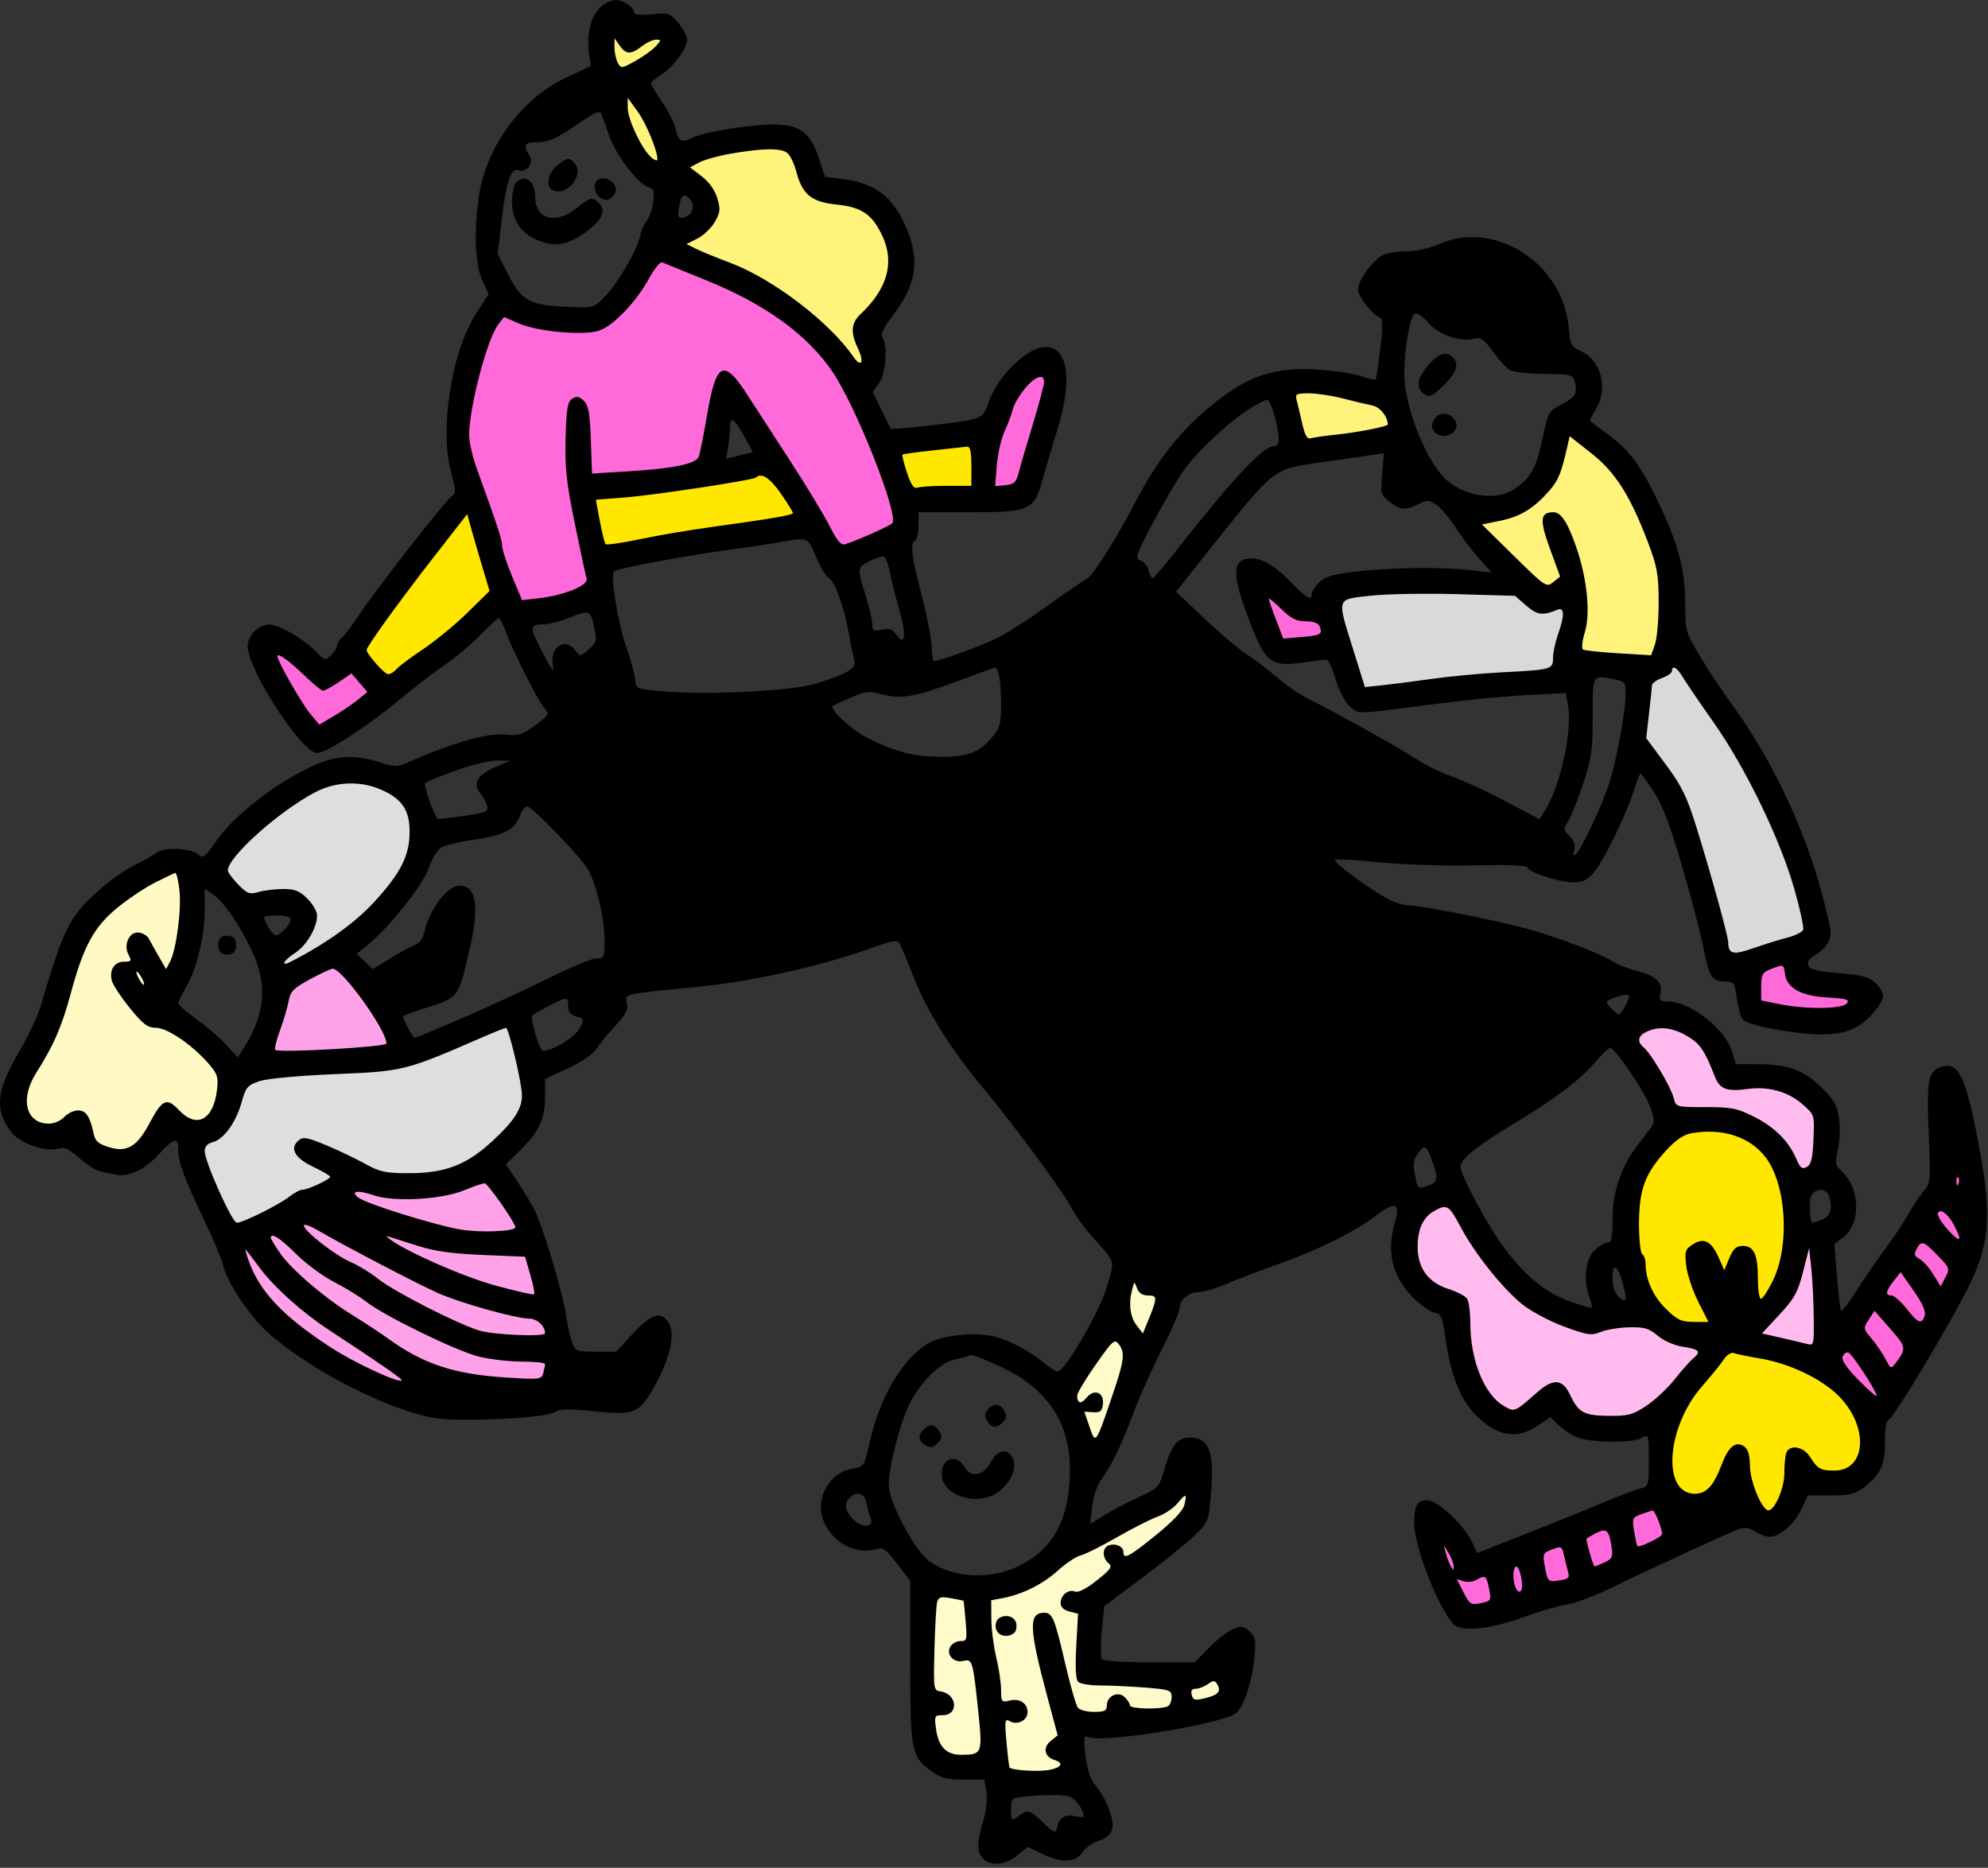 <?xml version="1.0" encoding="UTF-8"?> <svg xmlns="http://www.w3.org/2000/svg" width="347" height="326" viewBox="0 0 347 326" fill="none"><rect x="0" y="0" width="347" height="326" fill="#333333" stroke="none"/><path d="M256.396 273.206L253.512 267.438L249.475 268.303L254.666 281.858L268.221 278.974L294.467 269.457L290.429 260.516L256.396 273.206Z" fill="#FF69DA"></path><path d="M345.227 214.37L343.208 200.238L338.593 205.718L331.095 219.562L316.097 236.578L327.634 246.961L341.189 225.907L345.227 214.37Z" fill="#FF69DA"></path><path d="M291.582 195.335L282.642 180.049L288.698 176.877L297.351 178.896L301.1 187.548H306.003L314.944 189.279L318.981 195.335L317.828 204.853H313.213L303.407 195.335H291.582Z" fill="#FFBBEE"></path><path d="M318.981 239.174V215.812L313.213 216.678L311.483 224.753L303.407 233.405L318.981 239.174Z" fill="#FFBBEE"></path><path d="M284.661 228.791L301.1 234.847L292.736 243.5L284.661 248.979H275.143L271.394 243.5L267.068 248.114H262.165L256.685 242.346L254.089 229.944L248.609 225.907L246.014 217.831L247.456 210.333L254.666 208.025L262.165 221.004L273.989 230.521L284.661 228.791Z" fill="#FFBBEE"></path><path d="M305.714 177.166L304.561 169.091L313.502 166.207V171.11L326.768 173.705L316.674 178.32L305.714 177.166Z" fill="#FF69DA"></path><path d="M232.458 108.525L220.057 101.314L222.941 113.428H232.458V108.525Z" fill="#FF69DA"></path><path d="M240.245 101.602L231.593 103.909L236.784 122.367L273.412 117.176L284.66 118.618L286.102 129.577L293.889 143.709L301.1 168.224L317.251 163.61L315.232 154.381L302.542 126.982L292.736 113.138L286.102 117.176L274.566 115.445V103.909H269.951L263.606 101.602H252.07H240.245Z" fill="#D9D9D9"></path><path d="M225.536 79.394L223.806 67.281L243.129 68.723L246.878 79.394L257.55 89.777L267.644 85.163L273.412 72.761L284.949 83.721L292.159 100.16L290.428 114.869L287.544 116.888L273.412 114.869L274.566 103.333L269.374 105.351L257.55 92.95L243.129 77.087L225.536 79.394Z" fill="#FFF37C"></path><path d="M161.51 305.507V276.666L169.585 277.82L183.429 273.494L187.755 262.823V253.594L185.448 243.499L196.407 220.715L206.502 223.022L190.639 257.055L187.755 269.168L204.771 259.073L208.809 257.055V265.13L190.639 279.262L189.486 291.952L204.771 293.971L214.577 291.952V298.009L196.407 300.893L186.601 299.451L187.755 310.699L174.777 311.852L172.181 308.103L161.51 305.507Z" fill="#FFFAC9"></path><path d="M45.568 184.953L49.606 171.398L59.123 166.783L64.603 172.551L70.371 183.799L64.603 184.953H45.568Z" fill="#FFA1E8"></path><path d="M61.431 205.43L39.8 216.678L45.568 228.503L57.681 238.309L77.87 245.519L96.905 243.789V230.81L91.714 211.775L85.945 202.834L70.371 207.737L61.431 205.43Z" fill="#FFA1E8"></path><path d="M46.434 141.114L36.628 151.208L42.396 158.707L49.895 157.553L53.356 160.726L48.165 165.917V170.243L60.278 165.917L71.526 154.381L74.698 143.71L71.526 137.076L60.278 134.48L46.434 141.114Z" fill="#DEDEDE"></path><path d="M39.512 216.677L32.879 200.238L40.378 194.181V188.125L56.529 184.087H71.526L90.272 175.146L92.58 182.645V194.181L83.927 203.987L72.968 207.737L60.278 205.718L39.512 216.677Z" fill="#DEDEDE"></path><path d="M171.892 75.07V86.606H178.526L185.448 67.859L182.275 62.668L178.526 64.975L171.892 75.07Z" fill="#FF69DA"></path><path d="M56.528 118.331L49.318 111.698H45.28L50.472 122.946L56.528 128.714L67.488 120.638L62.008 114.582L56.528 118.331Z" fill="#FF69DA"></path><path d="M66.623 120.925L60.566 114.291L82.774 86.892L87.677 104.197L66.623 120.925Z" fill="#FFE700"></path><path d="M104.982 98.141L102.097 85.739L135.265 80.547L141.898 91.796L104.982 98.141Z" fill="#FFE700"></path><path d="M158.626 86.892L154.3 77.663L172.181 75.644V86.892H158.626Z" fill="#FFE700"></path><path d="M95.175 55.456L88.83 52.283L82.774 59.493L79.89 73.337L82.774 87.469L89.984 107.369L104.981 103.332L101.809 85.45L123.44 82.278L127.477 68.722L145.07 97.852L158.914 92.949L155.165 78.24L145.07 60.359L125.458 47.38L113.057 43.631L109.019 49.976L103.539 55.456H95.175Z" fill="#FF69DA"></path><path d="M304.561 196.777L294.467 195.047L286.103 203.699L283.796 216.678L287.834 229.368L299.082 234.559L289.853 247.826V260.804L308.599 266.284L313.214 259.651L323.308 258.209L327.346 253.594L326.481 246.672L319.27 238.597L303.119 234.559L313.214 225.042V213.794L312.06 203.699L304.561 196.777Z" fill="#FFE700"></path><path d="M2.307 195.336L2.883 187.837L10.094 178.32L13.266 164.187L19.611 157.842L27.398 151.786L32.878 150.344V166.783L27.398 173.993L40.665 186.972L38.069 195.336L34.32 197.931L29.706 196.201L22.784 203.123H18.746L13.266 197.931H5.768L2.307 195.336Z" fill="#FFFAC4"></path><path d="M104.981 2.967L106.135 13.638L107.577 22.002L114.211 30.943H119.114L124.017 34.98L122.574 38.153L117.671 40.46V44.209L137.283 54.304L150.55 66.705L151.992 57.476L156.607 52.862L157.761 44.209L153.434 34.98L143.052 33.25L141.61 28.058L133.246 24.021L117.671 28.058L111.903 14.503L117.671 6.139L104.981 2.967Z" fill="#FFF37C"></path><path fill-rule="evenodd" clip-rule="evenodd" d="M104.673 1.377C103.085 2.966 102.367 6.002 102.805 9.273L103.111 11.551L98.95 13.474C91.194 17.058 84.969 25.408 83.624 34.032C82.674 40.121 82.895 46.08 84.175 48.9L85.294 51.366L83.051 54.836C78.826 61.372 76.702 74.881 78.724 82.351C79.477 85.129 79.575 86.233 79.087 86.396C78.293 86.66 65.743 102.676 62.644 107.379C61.461 109.174 60.113 110.958 59.648 111.343C59.184 111.729 58.804 112.362 58.804 112.749C58.804 113.138 58.33 113.884 57.75 114.409C56.762 115.302 56.61 115.271 55.332 113.91C53.206 111.647 48.768 109.019 47.073 109.019C45.135 109.019 43.23 110.883 43.23 112.78C43.23 116.814 52.372 130.999 55.239 131.413C56.703 131.625 64.159 126.798 70.269 121.683C72.37 119.924 75.647 117.418 77.551 116.113C79.454 114.809 82.299 112.419 83.874 110.803C85.448 109.187 86.889 107.865 87.075 107.865C87.261 107.865 87.759 108.839 88.182 110.028C89.317 113.219 93.94 122.415 95.003 123.598C95.992 124.695 95.995 124.69 92.806 127.019C91.09 128.272 90.328 128.467 88.11 128.217C85.305 127.901 79.192 129.588 72.492 132.529C69.218 133.966 69.115 133.975 66.225 133.041C61.77 131.602 58.515 131.82 54.239 133.843C47.783 136.897 40.7 142.483 37.625 146.947C35.737 149.685 35.446 149.894 34.589 149.118C33.374 148.019 28.573 147.819 27.37 148.817C26.866 149.235 25.232 150.155 23.738 150.862C22.244 151.568 19.595 153.378 17.85 154.884C12.21 159.75 11.171 161.747 7.136 175.479C6.603 177.293 4.902 180.927 3.355 183.555C-0.674 190.4 -0.998 193.698 1.974 197.595C3.518 199.619 8.066 201.17 10.341 200.449C11.24 200.163 12.134 200.591 13.82 202.115C15.069 203.243 16.81 204.317 17.691 204.503C18.571 204.689 19.752 204.932 20.315 205.044C22.428 205.464 25.275 204.115 27.602 201.589C30.382 198.574 31.116 198.38 31.116 200.661C31.116 202.86 32.112 205.567 35.597 212.847C37.192 216.178 38.669 219.682 38.879 220.634C39.589 223.842 43.696 229.941 47.175 232.955C54.504 239.304 67.474 245.928 75.593 247.467C79.686 248.244 95.049 247.559 96.704 246.526C97.74 245.88 99.072 245.845 103.878 246.338C110.971 247.066 111.697 246.723 114.621 241.257C117.056 236.705 117.875 232.656 116.722 230.872C115.368 228.778 113.703 229.28 110.488 232.752L107.545 235.929L104.01 235.924C100.685 235.92 100.439 235.825 99.875 234.333C99.545 233.461 99.111 231.579 98.91 230.151C98.266 225.567 94.567 213.343 92.994 210.601C92.155 209.139 90.753 206.88 89.878 205.58L88.287 203.217L90.834 200.717C94.097 197.514 95.144 195.255 95.144 191.409V188.315L99.176 186.436C101.651 185.283 103.585 183.949 104.181 182.984C104.716 182.118 106.18 180.327 107.435 179.003C109.201 177.14 109.652 176.264 109.434 175.121C109.103 173.394 108.274 173.585 121.966 172.229C131.418 171.293 143.785 168.5 152.519 165.328C155.529 164.235 156.649 164.043 156.978 164.564C157.219 164.946 158.364 167.693 159.521 170.669C161.756 176.418 166.222 183.507 171.751 190.087C176.686 195.961 185.561 207.996 186.919 210.658C187.565 211.925 189.05 214.039 190.22 215.355C194.94 220.671 194.64 219.706 193.141 224.754C191.842 229.13 185.86 239.38 184.605 239.38C184.307 239.38 183.328 238.779 182.432 238.045C179.805 235.893 176.786 234.227 173.986 233.384C170.858 232.444 164.96 232.92 162.3 234.329C157.831 236.695 153.621 243.636 151.834 251.584C150.849 255.968 150.826 256.004 148.772 256.332C144.95 256.943 142.353 261.281 143.582 265.003C144.938 269.114 149.308 271.547 153.139 270.326C154.082 270.025 154.773 270.548 156.6 272.947L158.882 275.943V290.108C158.882 305.842 159.039 306.616 162.767 309.274C164.252 310.332 165.408 310.616 168.229 310.617L171.808 310.618L172.163 312.72C172.376 313.979 172.155 316.044 171.613 317.872C170.47 321.719 170.47 323.277 171.613 324.42C172.973 325.779 175.576 325.523 177.585 323.833L179.359 322.34L181.849 323.545C185.27 325.201 187.737 325.128 188.911 323.337C189.42 322.56 190.724 321.631 191.808 321.273C193.146 320.832 193.896 320.161 194.14 319.189C194.542 317.587 193.058 313.818 191.112 311.5C190.307 310.542 189.743 308.801 189.469 306.432C189.093 303.189 189.15 302.861 190.024 303.196C192.821 304.27 213.689 300.845 215.809 298.964C217.151 297.774 218.568 293.422 218.964 289.275C219.252 286.253 219.141 285.677 218.088 284.729C217.056 283.8 216.643 283.743 215.224 284.33C214.311 284.708 212.434 286.17 211.051 287.579L208.537 290.141H200.616C195.556 290.141 192.555 289.915 192.308 289.516C192.096 289.173 192.103 286.971 192.323 284.623L192.723 280.354L199.304 275.435C202.924 272.731 207.029 269.417 208.426 268.071C210.949 265.644 210.971 265.588 211.381 260.596C211.978 253.337 211.05 250.917 207.672 250.917C205.546 250.917 204.465 252.247 203.294 256.301C202.342 259.597 202.249 259.701 198.772 261.308C196.819 262.21 194.107 263.637 192.744 264.48L190.266 266.011L190.636 262.934C190.839 261.242 191.499 259.209 192.102 258.416C193.867 256.097 195.802 252.136 197.736 246.879C198.728 244.182 200.969 239.149 202.716 235.693C204.464 232.236 205.893 228.946 205.893 228.379C205.893 226.882 207.472 225.539 209.251 225.523C210.101 225.515 212.353 224.84 214.257 224.021C216.16 223.203 219.922 221.765 222.616 220.825C229.595 218.391 236.251 215.133 239.902 212.363C243.541 209.603 244.52 209.867 243.483 213.328C241.974 218.366 242.98 222.689 246.507 226.318C247.887 227.737 249.618 228.986 250.354 229.093C251.566 229.268 251.759 229.748 252.399 234.189C253.237 240.001 254.885 244.143 257.41 246.784C261.143 250.69 264.698 251.355 268.397 248.841L270.603 247.342L272.136 248.804C272.98 249.609 274.448 250.561 275.4 250.921C277.769 251.816 284.913 251.87 286.504 251.006C287.8 250.3 287.802 250.305 287.802 254.871C287.802 259.373 287.777 259.45 286.223 259.84C285.356 260.058 282.565 261.114 280.022 262.188C277.48 263.261 272.674 265.211 269.343 266.521C266.012 267.831 262.064 269.394 260.569 269.993L257.851 271.084L256.952 269.189C255.49 266.109 250.963 261.876 249.129 261.876C247.334 261.876 246.847 262.724 246.847 265.856C246.847 269.877 250.921 280.379 253.664 283.428C255.005 284.919 260.104 284.407 266.183 282.171C268.715 281.24 271.953 280.297 273.381 280.076C274.809 279.855 278.053 278.671 280.591 277.445C289.256 273.257 302.508 267.179 303.803 266.798C304.594 266.564 305.592 266.766 306.382 267.319C307.09 267.815 308.241 268.221 308.94 268.221C310.696 268.221 313.356 265.842 314.544 263.208L315.536 261.006L319.506 261.009C322.618 261.011 323.821 260.754 325.07 259.822C328.201 257.487 329.048 255.753 329.003 251.762C328.976 249.436 329.211 247.981 329.639 247.817C330.591 247.452 340.92 230.203 343.875 224.045C347.263 216.984 347.63 212.082 345.598 201.022C343.252 188.248 342.01 185.395 339.123 186.15C336.554 186.822 336.257 188.208 336.648 197.679C336.992 206.023 336.947 206.595 335.847 207.81C335.205 208.518 333.946 210.395 333.049 211.981C332.152 213.568 330.34 216.293 329.023 218.038C327.705 219.783 325.517 222.975 324.161 225.131C322.806 227.288 321.555 228.911 321.381 228.738C321.208 228.565 320.871 225.891 320.631 222.798L320.195 217.173L321.858 215.85C324.831 213.485 324.668 207.427 321.554 204.541C320.314 203.392 320.255 203.081 320.81 200.654C321.148 199.179 321.229 196.772 320.995 195.193C320.649 192.852 320.118 191.924 317.885 189.763C314.754 186.732 311.993 185.736 306.717 185.736H302.982L302.321 183.533C301.134 179.57 294.975 174.777 291.069 174.777C289.74 174.777 289.558 174.584 289.835 173.479C290.315 171.565 289.028 170.299 285.783 169.49C284.196 169.094 282.249 168.333 281.455 167.798C279.5 166.481 271.689 163.507 266.431 162.077C260.89 160.571 248.185 158.056 246.097 158.052C245.21 158.05 243.652 157.623 242.636 157.103C239.198 155.341 232.348 150.288 233.072 150.047C233.467 149.915 237.053 150.131 241.04 150.528C245.027 150.924 252.375 151.156 257.369 151.043C263.647 150.902 266.524 151.035 266.692 151.477C267.027 152.353 272.289 154.011 274.736 154.011C276.268 154.011 277.093 153.59 278.244 152.223C279.966 150.176 283.723 142.473 285.178 138.004C285.72 136.339 286.241 134.976 286.336 134.976C286.43 134.976 287.423 136.339 288.541 138.004C290.507 140.932 292.131 145.594 295.52 158.049C296.34 161.063 297.276 164.93 297.599 166.644C298.314 170.427 298.983 171.316 301.119 171.316C302.651 171.316 302.784 171.505 303.14 174.189C303.35 175.77 303.813 177.454 304.169 177.932C304.94 178.966 313.169 180.519 317.959 180.534C322.138 180.548 324.51 179.572 326.89 176.861C329.113 174.33 329.2 173.438 327.399 171.637C326.27 170.508 325.195 170.209 321.008 169.86C317.251 169.548 315.886 169.213 315.628 168.541C315.421 168.001 315.709 167.394 316.345 167.026C318.438 165.816 319.527 164.367 319.527 162.789C319.527 161.907 318.607 157.991 317.484 154.088C314.366 143.259 308.7 131.653 302.242 122.863C300.726 120.801 298.285 117.12 296.817 114.683C294.22 110.375 294.147 110.124 294.147 105.537C294.147 99.802 293.084 95.489 290.057 88.938C286.734 81.744 284.704 78.861 280.994 76.065C279.186 74.703 277.628 73.543 277.532 73.487C277.436 73.431 277.889 72.513 278.539 71.447C280.723 67.864 279.542 63.015 276.082 61.366C274.242 60.488 274.085 60.196 273.807 57.136C272.794 45.963 260.918 38.308 251.244 42.593C249.593 43.324 247.211 43.847 245.476 43.858C243.851 43.87 241.944 44.2 241.238 44.592C239.456 45.582 237.041 48.996 237.041 50.523C237.041 51.754 239.534 54.939 240.877 55.424C241.372 55.603 241.382 56.976 240.918 60.855C240.577 63.71 240.231 66.137 240.15 66.248C240.069 66.359 239.14 66.165 238.087 65.817C234.573 64.657 227.88 64.104 224.003 64.653C219.398 65.306 215.979 67.019 210.953 71.192C205.84 75.437 202.019 80.335 198.318 87.388C194.692 94.3 190.63 100.697 189.614 101.099C189.209 101.26 186.281 103.258 183.109 105.539C179.936 107.82 176.043 110.353 174.456 111.166C171.748 112.556 164.155 115.364 163.107 115.364C162.846 115.364 162.632 114.312 162.632 113.026C162.632 111.74 161.853 107.688 160.901 104.023C159.063 96.943 158.818 94.884 159.747 94.31C160.065 94.114 160.324 92.931 160.324 91.68V89.407H169.187C179.776 89.407 180.518 89.079 181.976 83.745C182.469 81.942 183.667 77.879 184.638 74.716C187.231 66.269 186.392 60.566 182.555 60.566C179.236 60.566 173.957 65.763 172.458 70.505C171.897 72.281 171.408 72.756 169.657 73.225C167.781 73.726 155.481 75.097 155.435 74.81C155.424 74.749 154.72 73.287 153.869 71.563L152.322 68.428L153.439 66.86C154.622 65.199 154.98 60.398 154.033 58.903C153.686 58.354 154.166 57.273 155.571 55.442C160.064 49.589 160.695 45.433 158.013 39.369C155.768 34.29 152.662 31.955 147.245 31.27L144.001 30.86L142.992 27.762C141.086 21.911 138.676 20.955 129.044 22.225C125.625 22.676 122.042 23.451 121.082 23.948C118.989 25.03 118.427 24.768 117.923 22.474C117.713 21.518 116.655 19.418 115.572 17.808C114.488 16.198 113.612 14.713 113.624 14.507C113.636 14.3 114.47 13.613 115.477 12.979C117.558 11.668 119.947 8.408 119.947 6.881C119.947 6.317 119.248 5.027 118.395 4.012C116.923 2.263 116.686 2.185 113.781 2.484C112.096 2.659 110.718 2.578 110.718 2.307C110.718 1.316 108.869 0 107.478 0C106.693 0 105.431 0.62 104.673 1.377ZM107.257 8.273C107.257 9.158 107.516 10.366 107.832 10.957C108.385 11.989 108.51 11.976 110.914 10.633C112.293 9.862 113.891 8.712 114.466 8.077C115.448 6.992 115.45 6.922 114.503 6.922C113.949 6.922 112.835 7.441 112.029 8.075C110.141 9.56 109.264 9.531 108.155 7.947L107.257 6.665V8.273ZM109.564 18.808C109.564 20.823 111.961 25.914 113.614 27.41C114.242 27.979 114.755 28.152 114.755 27.797C114.755 26.232 112.753 21.438 111.229 19.354L109.564 17.077V18.808ZM100.434 21.924C97.136 24.171 95.711 24.803 93.945 24.803C91.564 24.803 91.242 25.267 92.369 27.071C93.239 28.465 92.026 30.181 90.511 29.701C89.147 29.268 88.355 31.663 87.524 38.735L86.869 44.302L88.555 47.649C90.961 52.428 92.328 53.237 98.492 53.532C103.57 53.775 103.579 53.772 105.413 51.939C107.727 49.624 111.251 43.657 111.693 41.303C111.878 40.318 112.405 39.078 112.865 38.548C113.324 38.017 113.838 36.551 114.007 35.291C114.273 33.31 114.146 32.946 113.07 32.605C111.318 32.049 107.549 27.087 106.389 23.811C105.852 22.294 105.244 20.602 105.037 20.05C104.712 19.18 104.094 19.433 100.434 21.924ZM127.734 26.789C125.513 27.166 122.961 27.865 122.064 28.343L120.431 29.21L122.477 30.771C123.759 31.749 124.776 33.173 125.198 34.581C125.781 36.528 125.723 37.088 124.764 38.748C124.155 39.803 122.796 41.1 121.744 41.631L119.831 42.595L121.475 43.421C122.38 43.876 125.066 44.977 127.445 45.869C134.888 48.658 144.758 56.182 148.945 62.262C150.328 64.269 150.908 63.243 149.756 60.828C148.409 58.002 148.544 56.381 150.262 54.767C154.882 50.428 156.164 45.839 154.043 41.243C152.282 37.429 150.458 36.164 146.055 35.709C141.598 35.248 140.035 33.955 138.96 29.841C138.609 28.498 137.902 27.075 137.388 26.678C136.275 25.819 133.232 25.854 127.734 26.789ZM97.24 28.883C95.542 30.219 95.19 32.712 96.623 33.261C99.062 34.197 101.96 30.511 100.329 28.545C99.396 27.421 99.05 27.459 97.24 28.883ZM90.067 31.84C89.687 32.221 89.375 33.743 89.375 35.224C89.375 38.395 90.884 40.68 93.78 41.889C96.748 43.13 98.803 42.853 101.808 40.81C104.969 38.66 105.93 36.826 104.595 35.491C103.397 34.293 103.126 34.351 100.623 36.34C96.965 39.247 93.413 38.289 93.413 34.395C93.413 32.516 92.563 31.148 91.394 31.148C91.045 31.148 90.448 31.46 90.067 31.84ZM104.181 31.533C103.414 32.299 103.821 34.005 104.91 34.588C105.75 35.038 106.245 34.962 106.927 34.28C107.61 33.597 107.685 33.102 107.235 32.262C106.653 31.174 104.947 30.766 104.181 31.533ZM118.573 35.855C118.155 37.943 118.375 38.354 119.647 37.866C120.924 37.376 121.356 35.901 120.517 34.89C119.45 33.604 118.976 33.839 118.573 35.855ZM113.304 48.575C111.082 52.661 107.029 56.9 104.571 57.712C101.861 58.606 93.851 57.885 90.549 56.449L87.973 55.329L86.957 56.65C85.004 59.188 81.858 71.245 81.892 76.058C81.9 77.214 82.517 79.846 83.263 81.909C86.931 92.044 87.645 94.219 87.645 95.27C87.645 95.897 88.427 98.286 89.382 100.581L91.118 104.752L94.141 104.407C98.514 103.907 102.737 102.166 102.391 101.005C102.239 100.495 101.316 96.181 100.338 91.417C98.869 84.253 98.591 81.673 98.728 76.482C98.865 71.274 99.062 70.1 99.891 69.578C100.665 69.091 101.12 69.179 101.91 69.969C102.719 70.777 102.972 72.195 103.131 76.82L103.332 82.652L109.648 82.268C117.581 81.786 121.465 80.979 121.965 79.708C122.176 79.173 122.827 75.909 123.412 72.454C124.994 63.118 126.315 62.472 130.493 68.987C131.693 70.86 134.999 75.96 137.839 80.321C140.679 84.683 143.802 89.835 144.779 91.771C146.117 94.422 146.795 95.216 147.527 94.99C149.55 94.363 155.245 91.833 155.737 91.341C156.997 90.082 149.439 70.934 145.273 64.832C140.852 58.356 133.526 53.062 123.228 48.903C119.361 47.341 115.919 45.941 115.58 45.794C115.241 45.646 114.216 46.898 113.304 48.575ZM246.908 54.761C246.088 55.267 245.125 60.904 245.12 65.22C245.115 70.638 248.489 79.542 251.956 83.254C255.097 86.618 261.067 87.603 264.405 85.309C267.228 83.368 268.194 81.622 269.242 76.564C270.192 71.981 270.307 71.773 272.482 70.644C274.972 69.352 275.388 68.666 274.888 66.674C274.57 65.407 274.274 65.328 269.618 65.265C266.905 65.228 264.191 64.934 263.588 64.611C262.984 64.288 261.646 62.847 260.613 61.408C258.978 59.132 258.531 58.838 257.165 59.139C254.642 59.693 251.162 58.438 249.281 56.297C248.29 55.167 247.293 54.522 246.908 54.761ZM249.179 63.883C247.264 66.198 247.106 67.855 248.705 68.857C249.509 69.361 250.081 69.106 251.728 67.509C254.108 65.203 254.712 63.721 253.746 62.557C252.589 61.163 251.064 61.606 249.179 63.883ZM178.867 67.856C177.916 69.011 176.973 70.633 176.772 71.461C176.571 72.29 175.931 74.006 175.347 75.275C174.764 76.544 174.154 79.219 173.991 81.22L173.694 84.858L175.499 84.681C177.025 84.531 177.383 84.192 177.814 82.485C178.094 81.375 179.205 77.57 180.283 74.031C181.361 70.491 182.243 67.181 182.243 66.676C182.243 65.112 180.678 65.659 178.867 67.856ZM226.281 69.651C226.433 70.207 226.868 72.032 227.247 73.708C227.786 76.091 228.143 76.696 228.884 76.482C229.405 76.332 231.389 76.049 233.292 75.854C236.887 75.486 242.233 74.438 242.233 74.101C242.233 72.71 240.875 71.036 239.534 70.773C238.639 70.597 236.349 70.05 234.446 69.556C232.542 69.063 229.864 68.656 228.495 68.651C226.4 68.643 226.048 68.802 226.281 69.651ZM217.975 71.428C214.444 73.676 209.225 78.549 206.78 81.879C205.659 83.405 203.216 87.533 201.349 91.052C198.284 96.831 198.06 97.482 199.039 97.792C199.635 97.982 200.281 98.768 200.474 99.54C200.668 100.312 200.993 100.935 201.197 100.925C201.4 100.915 203.514 98.419 205.893 95.379C215.06 83.668 220.504 77.871 222.334 77.871C222.809 77.871 223.198 77.371 223.198 76.761C223.198 74.547 221.83 69.795 221.193 69.795C220.833 69.795 219.385 70.53 217.975 71.428ZM250.307 73.258C249.812 74.183 249.82 74.687 250.339 75.312C251.873 77.16 255.219 75.352 253.965 73.352C253.046 71.885 251.07 71.834 250.307 73.258ZM127.439 74.554C127.436 75.268 127.275 76.805 127.083 77.971L126.732 80.09L129.073 79.496L131.415 78.902L129.862 76.087C128.165 73.008 127.449 72.555 127.439 74.554ZM273.623 77.725C272.533 82.564 272.017 83.838 270.405 85.674C267.702 88.753 265.366 90.18 261.862 90.891L258.672 91.54L264.285 97.064C269.75 102.445 269.928 102.564 271.105 101.611L272.313 100.633L270.546 95.793C268.695 90.721 268.816 89.407 271.131 89.407C272.483 89.407 273.623 91.143 275.129 95.494C277.018 100.953 277.637 107.038 276.637 110.317C276.177 111.825 276.027 113.198 276.304 113.369C276.58 113.54 279.372 113.836 282.507 114.027L288.208 114.374L288.87 112.476C289.234 111.432 289.523 108.085 289.513 105.04C289.496 100.217 289.252 98.868 287.626 94.599C284.513 86.425 281.94 82.394 277.72 79.078L273.98 76.139L273.623 77.725ZM162.92 78.603C160.065 78.914 157.637 79.248 157.525 79.347C157.414 79.445 157.765 80.859 158.306 82.487C159.024 84.647 159.52 85.359 160.143 85.12C160.612 84.94 162.921 84.793 165.275 84.793H169.553V81.332C169.553 78.903 169.338 77.896 168.832 77.955C168.436 78.001 165.775 78.293 162.92 78.603ZM237.907 79.654C236.003 79.924 232.369 80.443 229.831 80.807C222.17 81.907 222.342 81.768 210.895 96.203L205.278 103.287L210.228 107.973C212.951 110.551 216.269 113.353 217.602 114.2C218.935 115.048 221.281 116.831 222.818 118.163C224.353 119.496 226.689 121.126 228.009 121.786C233.209 124.388 244.406 130.622 247.166 132.451C248.769 133.514 251.605 134.908 253.469 135.549C255.332 136.19 259.518 138.123 262.771 139.844L268.684 142.974L269.648 141.504C272.297 137.461 274.508 127.416 273.698 123.099L273.296 120.96L266.561 121.312C262.857 121.505 255.802 122.186 250.885 122.825C236.072 124.75 237.243 124.715 235.619 123.282C234.771 122.534 233.731 120.553 233.127 118.537C232.557 116.633 231.842 115.088 231.538 115.103C231.234 115.118 229.497 115.342 227.678 115.601C221.605 116.465 220.871 115.851 217.667 107.234C214.942 99.904 215.134 97.483 218.439 97.483C220.435 97.483 222.589 98.791 225.481 101.763C228.148 104.502 228.966 104.943 228.966 103.64C228.966 103.219 229.584 102.294 230.34 101.584C231.446 100.546 232.83 100.173 237.407 99.684C243.728 99.009 251.679 98.952 256.93 99.545L260.378 99.934L258.199 97.522C257 96.195 255.143 93.739 254.072 92.064C253 90.389 251.474 88.593 250.68 88.072C249.391 87.228 249.061 87.218 247.609 87.975C245.398 89.127 244.397 89.049 242.525 87.576C241.004 86.38 240.946 86.156 241.272 82.673C241.459 80.666 241.557 79.056 241.49 79.094C241.423 79.132 239.81 79.384 237.907 79.654ZM131.979 83.336C131.515 83.799 114.173 86.438 108.945 86.839L103.999 87.219L104.699 90.941C105.083 92.987 105.541 94.806 105.716 94.981C105.892 95.156 108.581 94.765 111.693 94.112C114.805 93.458 120.336 92.514 123.985 92.013C134.607 90.553 138.405 89.903 138.405 89.541C138.405 89.355 137.453 87.822 136.29 86.132C134.439 83.445 132.881 82.434 131.979 83.336ZM75.509 97.49C69.683 104.977 63.995 112.85 63.995 113.43C63.995 114.156 67.101 117.671 67.742 117.671C68.142 117.671 68.794 117.279 69.192 116.8C69.589 116.321 71.663 114.766 73.801 113.345C75.938 111.924 79.434 109.049 81.569 106.956L85.45 103.15L84.3 99.307C83.668 97.193 82.789 94.175 82.347 92.6L81.544 89.737L75.509 97.49ZM136.098 94.633C134.67 94.894 130.517 95.52 126.869 96.022C118.945 97.114 107.691 99.23 107.18 99.725C106.508 100.375 107.84 108.684 109.271 112.768C110.049 114.989 110.758 117.585 110.846 118.537C111.006 120.265 111.013 120.268 115.621 120.659C123.698 121.346 138.197 120.617 142.414 119.311C148.132 117.54 149.545 116.668 149.113 115.176C148.912 114.486 148.512 112.561 148.223 110.899C147.393 106.132 145.754 101.481 144.706 100.92C144.179 100.638 143.163 98.97 142.451 97.214C141.039 93.734 141.029 93.731 136.098 94.633ZM151.816 97.915C149.613 99.009 149.595 99.158 151.088 103.92C151.718 105.931 152.237 108.182 152.241 108.92C152.248 110.102 152.45 110.22 153.923 109.896C155.251 109.605 155.784 109.795 156.499 110.816C158.02 112.988 158.241 110.771 156.945 106.334C156.311 104.162 155.574 101.238 155.309 99.835C155.043 98.432 154.57 97.217 154.258 97.134C153.946 97.051 152.847 97.403 151.816 97.915ZM239.204 103.977C233.163 104.656 233.321 104.161 236.199 113.379L238.241 119.919L241.246 119.607C242.899 119.435 246.807 118.933 249.932 118.49C253.055 118.047 258.506 117.536 262.045 117.354C270.844 116.9 271.074 116.836 271.074 114.849C271.074 113.943 271.463 112.098 271.939 110.75C273.136 107.357 273.087 105.893 271.795 106.436C269.285 107.491 268.307 107.357 266.395 105.695L264.44 103.997L254.346 103.703C248.794 103.541 241.981 103.664 239.204 103.977ZM221.467 104.524C221.467 104.719 222.033 106.358 222.725 108.165L223.983 111.452L227.05 111.198C230.523 110.909 230.87 110.72 230.36 109.39C230.115 108.754 229.314 108.442 227.919 108.442C226.302 108.442 225.358 107.969 223.654 106.306C222.451 105.131 221.467 104.329 221.467 104.524ZM99.181 107.894C97.754 108.478 95.742 108.971 94.711 108.988C92.372 109.027 92.386 109.497 94.863 114.21C96.391 117.118 96.756 117.539 96.493 116.086C95.919 112.919 98.745 111.127 100.458 113.573C101.203 114.636 101.267 114.63 102.744 113.359C104.171 112.132 104.23 111.888 103.695 109.382C103.065 106.427 102.898 106.373 99.181 107.894ZM48.421 114.539C48.421 115.368 52.604 122.712 54.111 124.529L55.731 126.483L58.277 124.974C59.677 124.144 61.568 122.862 62.479 122.124L64.135 120.783L62.742 119.164L61.35 117.544L59.131 119.05C57.911 119.878 56.679 120.555 56.395 120.555C56.111 120.555 54.654 119.37 53.159 117.922C50.438 115.286 48.421 113.846 48.421 114.539ZM167.823 118.632C159.863 121.62 157.446 122.077 154.112 121.222C151.613 120.581 151.059 120.635 148.478 121.762C146.903 122.45 145.528 123.088 145.42 123.181C144.733 123.774 148.482 127.302 151.334 128.746C156.275 131.248 159.487 132.079 164.247 132.086C168.98 132.092 170.94 131.334 173.234 128.607C174.536 127.06 174.744 126.28 174.737 122.963C174.729 119.004 174.311 116.496 173.668 116.547C173.467 116.562 170.837 117.501 167.823 118.632ZM291.839 117.125C291.839 117.458 291.061 118.003 290.109 118.335C289.157 118.666 288.367 119.237 288.353 119.602C288.339 119.968 288.104 122.194 287.832 124.549L287.337 128.83L290.718 133.383C293.546 137.189 294.43 138.993 296.108 144.387C298.638 152.512 301.642 163.383 301.654 164.448C301.677 166.543 302.498 166.743 306.009 165.51C307.892 164.848 310.563 164.017 311.944 163.662C313.326 163.308 314.584 162.687 314.739 162.283C314.894 161.878 314.183 158.619 313.16 155.039C310.692 146.41 304.652 133.958 299.144 126.145C296.726 122.715 294.297 119.146 293.746 118.214C292.739 116.509 291.839 115.995 291.839 117.125ZM277.996 125.062C277.996 131.106 277.801 132.452 276.27 136.98C275.321 139.788 274.149 142.689 273.666 143.426C272.859 144.658 272.884 144.862 273.979 145.957C274.787 146.765 275.048 147.533 274.791 148.344C274.562 149.064 274.636 149.402 274.975 149.192C275.801 148.682 279.467 141.002 280.797 136.995C282.107 133.049 283.759 124.17 283.762 121.06C283.764 119.179 283.583 118.933 281.961 118.609C277.838 117.784 277.996 117.528 277.996 125.062ZM79.569 134.484C76.873 135.447 74.466 136.424 74.221 136.656C73.883 136.976 75.614 141.984 76.385 142.917C76.455 143.001 78.505 142.774 80.941 142.412C85.062 141.799 85.343 141.668 84.997 140.527C84.792 139.854 84.242 138.867 83.776 138.334C82.443 136.815 83.385 135.217 86.365 133.934L89.087 132.762L86.78 132.748C85.511 132.741 82.266 133.522 79.569 134.484ZM55.055 138.259C48.749 141.537 39.769 149.571 39.769 151.934C39.769 152.253 40.574 153.344 41.558 154.359C43.15 156.002 43.545 156.147 45.159 155.684C46.156 155.399 48.096 155.165 49.471 155.165C51.465 155.165 52.312 155.506 53.657 156.851C54.584 157.778 55.343 159.101 55.343 159.792C55.343 161.92 53.524 165.019 51.509 166.323C49.352 167.72 48.871 168.836 50.873 167.801C57.062 164.602 62.05 161.011 65.399 157.342C69.994 152.306 71.494 149.308 71.494 145.155C71.494 141.357 70.14 139.381 66.455 137.802C62.813 136.24 58.614 136.409 55.055 138.259ZM90.729 142.413C89.815 144.832 87.907 145.821 82.722 146.562C80.195 146.924 77.608 147.547 76.974 147.946C76.339 148.346 75.372 149.957 74.823 151.527C73.784 154.504 68.128 161.652 64.343 164.772L62.256 166.492L63.669 167.82L65.083 169.148L68.084 167.302C69.733 166.286 71.671 165.232 72.389 164.959C73.225 164.641 73.842 163.777 74.106 162.554C74.925 158.75 78.101 154.588 80.184 154.588C83.216 154.588 83.739 158.185 81.864 166.124C79.899 174.44 80.218 174.061 73.369 176.221C71.703 176.747 70.34 177.298 70.34 177.447C70.34 177.869 72.076 181.122 72.301 181.122C73.15 181.122 88.834 174.201 94.991 171.111C99.19 169.003 103.279 167.278 104.076 167.278C105.453 167.278 105.526 167.114 105.526 164.044C105.526 160.523 104.23 154.801 102.801 152.018C101.738 149.946 92.918 140.744 91.995 140.744C91.645 140.744 91.075 141.495 90.729 142.413ZM27.079 154.037C25.334 154.918 22.371 156.894 20.496 158.429C16.413 161.772 14.581 165.129 12.376 173.309C10.793 179.179 9.377 182.44 6.316 187.268C3.43 191.817 4.507 196.119 8.531 196.119C9.44 196.119 10.638 195.604 11.216 194.965C11.79 194.331 12.875 193.812 13.625 193.812C15.021 193.812 15.707 194.851 16.373 197.972C16.634 199.192 17.224 199.692 19.056 200.24C22.183 201.178 23.939 200.127 26.11 196.023C28.313 191.858 29.124 191.496 31.221 193.741C34.333 197.07 37.286 195.479 37.886 190.148C38.133 187.961 37.94 187.395 36.326 185.556C33.444 182.273 29.177 179.391 27.201 179.391C25.769 179.391 24.962 178.778 22.664 175.941C21.127 174.043 19.715 171.902 19.526 171.182C19.037 169.311 19.963 167.855 21.639 167.855C22.931 167.855 23.013 167.727 22.425 166.628C21.485 164.871 22.618 162.52 24.286 162.768C24.964 162.869 25.72 163.341 25.967 163.817C26.214 164.293 26.995 165.688 27.703 166.916L28.991 169.15L29.703 167.781C30.8 165.671 31.707 158.625 31.311 155.283C31.116 153.632 30.798 152.316 30.604 152.358C30.41 152.402 28.824 153.157 27.079 154.037ZM35.722 158.757C35.712 163.401 34.381 169.019 32.553 172.137C31.763 173.486 31.122 174.826 31.129 175.116C31.136 175.405 32.591 176.68 34.363 177.949C36.135 179.218 38.462 181.227 39.534 182.412L41.483 184.568L42.327 183.277C46.275 177.238 46.782 171.894 43.971 165.958C41.773 161.317 38.949 157.247 37.078 156.021L35.731 155.138L35.722 158.757ZM46.114 160.04C46.114 160.94 47.568 163.24 48.136 163.24C48.985 163.24 50.728 161.367 50.728 160.455C50.728 160.051 49.8 159.779 48.421 159.779C47.152 159.779 46.114 159.897 46.114 160.04ZM38.263 164.065C37.688 165.562 38.493 166.799 39.911 166.597C40.864 166.462 41.211 166.028 41.211 164.971C41.211 163.913 40.864 163.479 39.911 163.344C39.13 163.233 38.471 163.522 38.263 164.065ZM309 169.181C307.623 169.725 307.413 170.126 307.413 172.213V174.617L310.682 175.274C315.311 176.203 321.529 176.127 322.356 175.131C322.908 174.466 322.343 174.294 318.984 174.104C314.352 173.842 311.854 172.448 311.557 169.961C311.357 168.286 311.305 168.271 309 169.181ZM54.046 170.956C51.211 172.496 50.677 173.05 50.364 174.777C50.162 175.887 49.487 178.176 48.864 179.864C48.241 181.551 47.872 183.072 48.043 183.243C48.607 183.807 67.456 182.738 67.456 182.142C67.456 179.759 59.623 168.907 58.029 169.081C57.662 169.121 55.87 169.965 54.046 170.956ZM24.195 170.739C24.534 171.373 24.942 171.892 25.1 171.892C25.259 171.892 25.111 171.373 24.771 170.739C24.432 170.104 24.024 169.585 23.866 169.585C23.707 169.585 23.855 170.104 24.195 170.739ZM281.521 174.247C280.188 174.781 280.177 174.835 281.178 175.941C281.747 176.569 282.39 177.084 282.607 177.084C282.96 177.084 284.341 174.537 284.341 173.884C284.341 173.475 283.03 173.644 281.521 174.247ZM95.576 175.68C94.069 176.464 92.836 177.218 92.836 177.355C92.836 178.981 94.246 183.426 94.759 183.416C96.552 183.383 100.338 181.058 101.147 179.495C102.008 177.829 101.992 177.767 100.608 177.42C99.57 177.159 99.181 176.672 99.181 175.631C99.181 173.886 99.016 173.889 95.576 175.68ZM83.896 181.178C70.711 186.911 70.453 186.975 58.516 187.476C52.111 187.745 46.605 188.258 45.267 188.711C43.208 189.408 42.898 189.775 42.178 192.37C41.202 195.887 39.051 198.872 37.147 199.35C36.206 199.586 35.731 200.111 35.731 200.917C35.731 202.75 40.517 213.424 41.34 213.424C42.387 213.424 48.691 210.288 50.492 208.871C51.342 208.202 52.383 207.655 52.806 207.655C53.771 207.655 57.66 205.824 57.624 205.385C57.61 205.206 56.247 204.411 54.596 203.618C51.394 202.079 50.498 200.391 52.156 199.016C52.914 198.386 53.692 198.528 56.942 199.89C59.076 200.784 62.141 202.248 63.754 203.143C66.296 204.555 67.306 204.771 71.374 204.771C77.717 204.771 81.448 203.334 85.968 199.149C89.759 195.64 91.106 193.548 91.106 191.172C91.106 189.102 88.804 179.387 88.318 179.407C88.106 179.415 86.116 180.212 83.896 181.178ZM287.369 180.095C285.864 180.821 285.706 181.831 286.939 182.854C288.189 183.891 291.677 189.784 292.144 191.649C292.54 193.231 292.554 193.235 297.686 193.235C302.236 193.235 303.221 193.432 306.199 194.935C309.78 196.742 312.279 199.25 313.571 202.333C314.211 203.86 314.552 204.119 315.358 203.687C316.135 203.27 316.394 202.211 316.537 198.864C316.719 194.585 316.715 194.572 314.67 192.776C312.119 190.536 308.688 189.57 305.061 190.069C301.396 190.573 300.186 190.112 299.314 187.88C297.498 183.236 296.762 182.167 294.453 180.814C291.883 179.307 289.504 179.066 287.369 180.095ZM278.12 185.731C275.492 188.738 271.358 191.818 263.863 196.353C257.711 200.075 254.923 202.339 254.923 203.611C254.923 205.163 259.914 214.376 262.785 218.122C266.449 222.904 269.865 225.657 273.964 227.131C275.961 227.85 277.692 228.34 277.811 228.221C277.93 228.101 277.761 227.302 277.435 226.445C276.327 223.529 276.697 219.861 278.258 218.301C279.037 217.522 280.075 216.884 280.565 216.884C281.284 216.884 281.456 216.106 281.456 212.869C281.456 208.154 282.901 203.775 285.657 200.132C286.678 198.784 287.841 197.241 288.242 196.706C288.837 195.91 288.788 195.242 287.977 193.051C286.977 190.352 281.837 182.829 281.027 182.878C280.787 182.892 279.479 184.176 278.12 185.731ZM295.291 197.787C293.875 198.032 292.53 198.936 290.835 200.782C287.143 204.804 286.099 207.606 286.084 213.534C286.077 216.291 286.331 218.707 286.648 218.903C286.965 219.099 287.226 219.829 287.228 220.524C287.235 223.351 288.554 226.285 290.792 228.458C292.795 230.401 293.497 230.728 295.666 230.728H298.201L296.429 227.218C295.455 225.288 294.509 222.46 294.329 220.934C294.033 218.435 294.142 218.068 295.434 217.221C297.368 215.954 298.683 216.585 299.934 219.377L300.971 221.695L301.856 219.578C302.542 217.935 303.065 217.461 304.191 217.461C306.142 217.461 306.837 218.966 306.837 223.191C306.837 225.116 307.077 226.69 307.371 226.69C307.665 226.69 308.597 225.277 309.442 223.549C312.449 217.405 311.828 206.779 308.185 202.002C305.45 198.416 300.677 196.856 295.291 197.787ZM247.388 201.472C246.693 202.46 246.6 203.303 246.982 205.165C247.471 207.551 247.496 207.57 249.226 206.967C251.094 206.316 251.154 205.57 249.641 201.743C248.889 199.838 248.566 199.8 247.388 201.472ZM341.491 206.261C341.519 206.933 341.656 207.07 341.84 206.61C342.007 206.194 341.986 205.696 341.794 205.504C341.603 205.313 341.467 205.653 341.491 206.261ZM81.011 207.756C77.067 209.385 68.695 209.837 65.188 208.611C62.392 207.634 60.974 207.912 62.676 209.104C64.229 210.192 75.738 213.779 80.256 214.584C83.633 215.186 89.952 214.949 89.952 214.221C89.952 213.407 85.117 206.507 84.565 206.533C84.197 206.551 82.598 207.1 81.011 207.756ZM316.155 208.665C315.694 209.545 315.879 213.424 316.382 213.424C316.484 213.424 317.233 213.17 318.047 212.861C319.537 212.295 319.972 210.64 319.177 208.568C318.708 207.346 316.813 207.407 316.155 208.665ZM250.372 211.345C248.424 212.424 247.468 214.441 247.444 217.52C247.415 221.287 249.251 223.839 252.805 224.97C254.317 225.452 255.798 226.231 256.095 226.701C256.392 227.171 256.639 229.131 256.645 231.056C256.66 237.4 259.072 243.377 262.408 245.341C264.398 246.512 264.245 246.573 268.374 242.966C271.149 240.542 272.75 240.679 274.052 243.453C275.509 246.553 276.466 247.076 280.772 247.124C284.154 247.162 284.963 246.948 287.338 245.385C288.827 244.403 291.055 242.327 292.289 240.77C293.522 239.213 294.964 237.582 295.493 237.147C296.989 235.914 296.66 235.505 293.834 235.081C292.281 234.848 290.46 234.057 289.364 233.14C287.811 231.841 287.002 231.604 284.341 231.667C282.596 231.709 280.366 232.075 279.385 232.481C277.796 233.139 277.111 233.041 273.099 231.577C270.622 230.673 267.353 228.952 265.834 227.752C262.372 225.015 257.445 218.859 254.944 214.145C252.926 210.34 252.573 210.124 250.372 211.345ZM338.277 211.687C338.064 212.032 338.82 213.343 339.956 214.601C342.117 216.992 342.599 216.787 341.195 214.074C340.088 211.932 338.784 210.866 338.277 211.687ZM53.036 213.892C53.036 214.842 58.452 219.081 61.174 220.262C62.567 220.866 64.745 222.199 66.014 223.225C68.654 225.358 79.741 231.028 83.607 232.222C86.11 232.995 95.144 233.376 95.144 232.709C95.144 231.454 93.739 230.151 92.383 230.15C90.053 230.148 80.41 227.448 76.424 225.681C72.912 224.125 60.04 217.401 55.487 214.744C54.139 213.958 53.036 213.574 53.036 213.892ZM47.267 216.06C47.267 216.24 48.019 217.473 48.937 218.8C50.886 221.614 56.836 226.681 61.629 229.607C63.477 230.735 66.292 232.595 67.884 233.739C73.966 238.108 79.314 239.858 88.337 240.431C94.191 240.802 94.523 240.763 94.818 239.669C94.988 239.034 95.132 238.32 95.135 238.083C95.14 237.845 93.299 237.65 91.045 237.65C88.79 237.65 85.379 237.244 83.462 236.747C79.441 235.706 66.996 229.629 63.933 227.212C62.789 226.309 60.255 224.752 58.301 223.753C56.349 222.753 53.355 220.539 51.649 218.833C48.906 216.091 47.267 215.053 47.267 216.06ZM68.033 216.278C70.942 218.485 80.966 222.881 86.558 224.401C90.096 225.363 93.102 226.04 93.237 225.906C93.371 225.771 93.068 224.239 92.563 222.502L91.645 219.343L84.309 219.043C79.024 218.827 75.867 218.39 73.013 217.481C70.834 216.787 68.627 216.085 68.11 215.921C67.291 215.661 67.281 215.708 68.033 216.278ZM334.537 218.014C334.052 218.919 334.152 219.261 335.042 219.737C335.652 220.063 336.734 221.275 337.447 222.428L338.743 224.525L339.571 222.946C340.363 221.434 340.306 221.273 338.209 219.126C335.705 216.561 335.369 216.459 334.537 218.014ZM43.317 219.811C45.201 225.329 49.274 229.67 57.743 235.185C61.821 237.841 69.608 241.459 70.127 240.94C70.325 240.741 66.243 237.912 57.362 232.092C52.774 229.085 47.919 224.741 45.422 221.407C44.153 219.713 43.008 218.216 42.879 218.081C42.749 217.946 42.946 218.724 43.317 219.811ZM314.713 222.007C313.805 225.562 313.195 226.664 310.595 229.459L307.541 232.739L310.794 233.48C312.583 233.888 314.631 234.374 315.345 234.561C316.622 234.895 316.641 234.819 316.58 229.786C316.546 226.973 316.351 223.133 316.147 221.253L315.777 217.834L314.713 222.007ZM281.456 223.106C281.456 224.625 281.832 225.698 282.61 226.402C283.965 227.628 284.089 227.017 283.162 223.683C282.331 220.689 281.456 220.393 281.456 223.106ZM330.542 223.579C329.128 225.375 329.014 226.114 330.149 226.114C330.599 226.114 331.789 227.152 332.793 228.421C334.837 231 335.44 231.232 335.948 229.63C336.181 228.896 335.544 227.457 334.023 225.287L331.75 222.042L330.542 223.579ZM197.631 225.003C196.965 227.492 197.241 229.83 198.375 231.305L199.485 232.747L200.312 230.728C202.065 226.456 202.073 226.114 200.433 226.114C199.421 226.114 198.783 225.706 198.47 224.858C198.007 223.608 198.004 223.609 197.631 225.003ZM326.184 230.323C325.199 231.826 325.211 231.903 326.698 233.671C327.536 234.667 328.633 236.278 329.136 237.252C330.02 238.961 330.082 238.984 330.888 237.904C332.796 235.35 332.762 235.134 329.938 231.915L327.192 228.784L326.184 230.323ZM191.248 238.185C189.468 240.726 188.012 243.159 188.012 243.592C188.012 244.987 188.707 245.13 189.675 243.935C190.981 242.322 192.75 243.034 192.513 245.078C192.369 246.32 192.062 246.572 190.801 246.489L189.264 246.387L190.16 249.015C191.228 252.151 191.254 252.116 194.027 243.968C196.275 237.363 196.436 236.14 195.268 234.599C194.553 233.657 194.203 233.969 191.248 238.185ZM300.9 237.259C300.396 238.028 298.683 240.145 297.092 241.962C290.825 249.124 290.044 260.723 295.829 260.723C297.817 260.723 299.094 259.352 300.461 255.751C301.693 252.504 302.896 251.485 304.385 252.424C305.111 252.882 305.411 253.869 305.452 255.939C305.508 258.723 307.565 263.607 308.682 263.607C309.789 263.607 311.447 259.747 311.449 257.165C311.45 255.684 311.609 254.062 311.801 253.56C312.374 252.068 314.767 252.462 315.895 254.234C317.264 256.385 317.753 256.666 320.147 256.676C325.799 256.701 326.258 248.977 320.921 243.633C317.944 240.651 312.339 237.976 307.275 237.121C305.137 236.76 303.034 236.329 302.602 236.163C302.169 235.997 301.404 236.49 300.9 237.259ZM321.626 236.782C321.393 237.391 322.328 238.763 324.439 240.908C326.179 242.676 327.586 243.899 327.567 243.626C327.503 242.729 323.291 236.297 322.626 236.082C322.268 235.966 321.818 236.281 321.626 236.782ZM168.688 236.78C168.371 236.886 167.391 237.131 166.511 237.326C163.951 237.891 160.289 241.631 158.568 245.437C156.844 249.251 155.133 256.097 155.133 259.184C155.133 262.028 159.319 270.091 161.901 272.22C165.765 275.405 172.752 275.874 177.904 273.295C183.457 270.514 186.166 266.033 186.677 258.786C187.262 250.504 184.518 244.628 178.095 240.411C175.783 238.892 169.632 236.184 169.307 236.542C169.283 236.567 169.005 236.674 168.688 236.78ZM172.397 246.062C171.861 246.708 171.81 247.247 172.223 247.902C173.069 249.243 173.906 249.366 174.965 248.307C175.671 247.601 175.752 247.107 175.3 246.262C174.577 244.911 173.419 244.831 172.397 246.062ZM161.23 249.516C160.137 250.61 160.26 251.434 161.646 252.308C162.377 252.769 162.854 252.672 163.62 251.906C164.386 251.14 164.484 250.662 164.023 249.931C163.148 248.545 162.325 248.422 161.23 249.516ZM174.3 253.61C173.897 253.773 173.176 254.66 172.699 255.583C171.678 257.557 169.348 257.881 168.436 256.176C167.072 253.627 164.362 254.369 164.362 257.291C164.362 260.641 169.505 262.775 173.272 260.987C176.358 259.523 178.063 255.619 176.36 253.916C175.621 253.177 175.442 253.151 174.3 253.61ZM148.326 261.415C147.25 262.491 147.503 263.859 149.047 265.31C150.674 266.838 152.648 266.558 151.938 264.9C151.702 264.347 151.386 263.181 151.237 262.309C150.946 260.618 149.552 260.189 148.326 261.415ZM205.535 262.386C204.862 263.218 203.304 264.262 202.074 264.706C200.844 265.15 197.63 266.781 194.933 268.33C192.237 269.879 189.382 271.304 188.588 271.498C187.795 271.693 186.035 272.864 184.678 274.102C182.074 276.476 178.459 278.288 175.057 278.926L173.014 279.31L173.035 282.562C173.046 284.351 173.431 287.372 173.891 289.275C174.351 291.179 174.731 293.738 174.735 294.962C174.744 297.068 174.825 297.167 176.242 296.812C177.968 296.378 179.359 297.285 179.359 298.843C179.359 300.255 177.612 301.171 176.309 300.442C175.384 299.925 175.337 300.206 175.683 304.096C175.89 306.414 176.131 308.397 176.219 308.503C176.626 308.991 181.226 309.278 183.072 308.932C185.322 308.51 185.751 307.721 184.027 307.174C182.304 306.627 181.993 305.005 183.394 303.871L184.616 302.881L182.864 296.362C179.592 284.183 179.486 281.488 182.276 281.488C183.704 281.488 184.084 282.426 186.016 290.717C186.867 294.366 187.825 297.676 188.146 298.072C188.467 298.469 189.736 298.793 190.966 298.793C192.805 298.793 193.203 298.591 193.203 297.659C193.203 295.993 195.188 295.093 196.336 296.239C196.833 296.738 197.241 297.386 197.241 297.68C197.241 298.311 203.016 298.393 203.909 297.775C204.246 297.542 204.515 296.801 204.507 296.129C204.494 295.018 204.074 294.875 199.857 294.546C197.308 294.348 193.782 294.184 192.02 294.182C190.26 294.18 188.534 293.893 188.185 293.544C187.765 293.124 187.655 291.002 187.86 287.281L188.17 281.653L186.649 281.271C185.688 281.03 185.128 280.495 185.128 279.817C185.128 278.418 186.465 277.336 187.64 277.787C188.226 278.012 189.628 277.298 191.455 275.843C193.918 273.882 194.217 273.438 193.485 272.831C192.376 271.911 192.38 270.17 193.491 269.743C194.678 269.288 196.087 269.905 196.087 270.879C196.087 272.259 196.985 271.795 201.727 267.968C204.662 265.598 206.468 263.693 206.715 262.708C207.232 260.648 206.994 260.583 205.535 262.386ZM286.463 264.291C284.934 264.848 284.86 265.027 285.231 267.274C285.449 268.588 285.698 269.744 285.786 269.842C286.105 270.195 290.109 268.267 290.109 267.76C290.109 266.775 288.842 263.607 288.466 263.653C288.259 263.677 287.358 263.965 286.463 264.291ZM278.284 267.747C277.649 268.101 277.047 268.458 276.946 268.539C276.736 268.707 278.089 273.413 278.348 273.413C278.442 273.413 279.179 273.112 279.987 272.743C281.557 272.029 281.657 271.677 281.096 268.87C280.712 266.95 280.129 266.717 278.284 267.747ZM252.373 271.106C252.583 271.899 252.975 272.937 253.245 273.413C253.68 274.182 253.734 274.182 253.731 273.413C253.729 272.937 253.337 271.899 252.86 271.106L251.991 269.663L252.373 271.106ZM270.578 270.57C269.37 271.054 269.262 271.358 269.621 273.269C270.158 276.131 270.172 276.145 272.25 275.84C273.769 275.617 273.999 275.382 273.704 274.35C273.511 273.676 273.197 272.41 273.007 271.538C272.627 269.802 272.561 269.776 270.578 270.57ZM264.16 274.999C264.171 276.87 264.992 278.424 265.52 277.571C265.998 276.797 265.296 273.413 264.657 273.413C264.379 273.413 264.156 274.127 264.16 274.999ZM257.651 275.773C257.089 276.1 256.099 276.199 255.451 275.993L254.27 275.619L255.439 277.909C256.511 280.009 256.755 280.168 258.389 279.834C260.34 279.435 260.373 279.367 259.823 276.864C259.413 274.992 259.187 274.879 257.651 275.773ZM163.582 279.596C163.422 280.161 163.207 283.868 163.105 287.833C162.925 294.867 162.951 295.048 164.176 295.222C167.083 295.637 167.406 299.37 164.536 299.37C163.138 299.37 163.074 299.499 163.372 301.722C163.794 304.866 165.17 306.294 167.768 306.283C171.444 306.267 171.52 306.074 170.754 298.712C169.834 289.879 169.722 289.5 168.151 289.894C166.45 290.321 165.036 288.715 165.913 287.352C166.253 286.824 167.053 286.409 167.69 286.43C168.759 286.466 168.825 286.198 168.546 282.969C168.38 281.044 168.214 279.439 168.178 279.402C168.141 279.364 167.158 279.162 165.993 278.951C164.256 278.638 163.821 278.754 163.582 279.596ZM173.959 282.93C173.424 284.325 174.189 285.526 175.61 285.526C176.335 285.526 177.078 285.137 177.261 284.661C177.796 283.267 177.031 282.065 175.61 282.065C174.885 282.065 174.142 282.454 173.959 282.93ZM210.827 293.939C210.212 294.388 209.265 294.755 208.721 294.755C208.038 294.755 207.819 295.09 208.014 295.836C208.263 296.789 208.561 296.848 210.555 296.342C212.769 295.78 213.226 295.14 212.37 293.795C212.052 293.296 211.655 293.333 210.827 293.939ZM178.35 313.63C176.637 313.843 176.475 314.037 176.475 315.878C176.475 317.845 176.506 317.872 177.757 316.996C179.499 315.775 179.629 315.81 182.098 318.144C183.929 319.876 184.294 320.031 184.469 319.154C184.84 317.284 185.799 316.603 187.526 316.983C188.428 317.181 189.165 317.204 189.165 317.036C189.165 315.899 187.667 313.833 186.643 313.558C185.343 313.21 181.471 313.243 178.35 313.63Z" fill="black"></path></svg> 